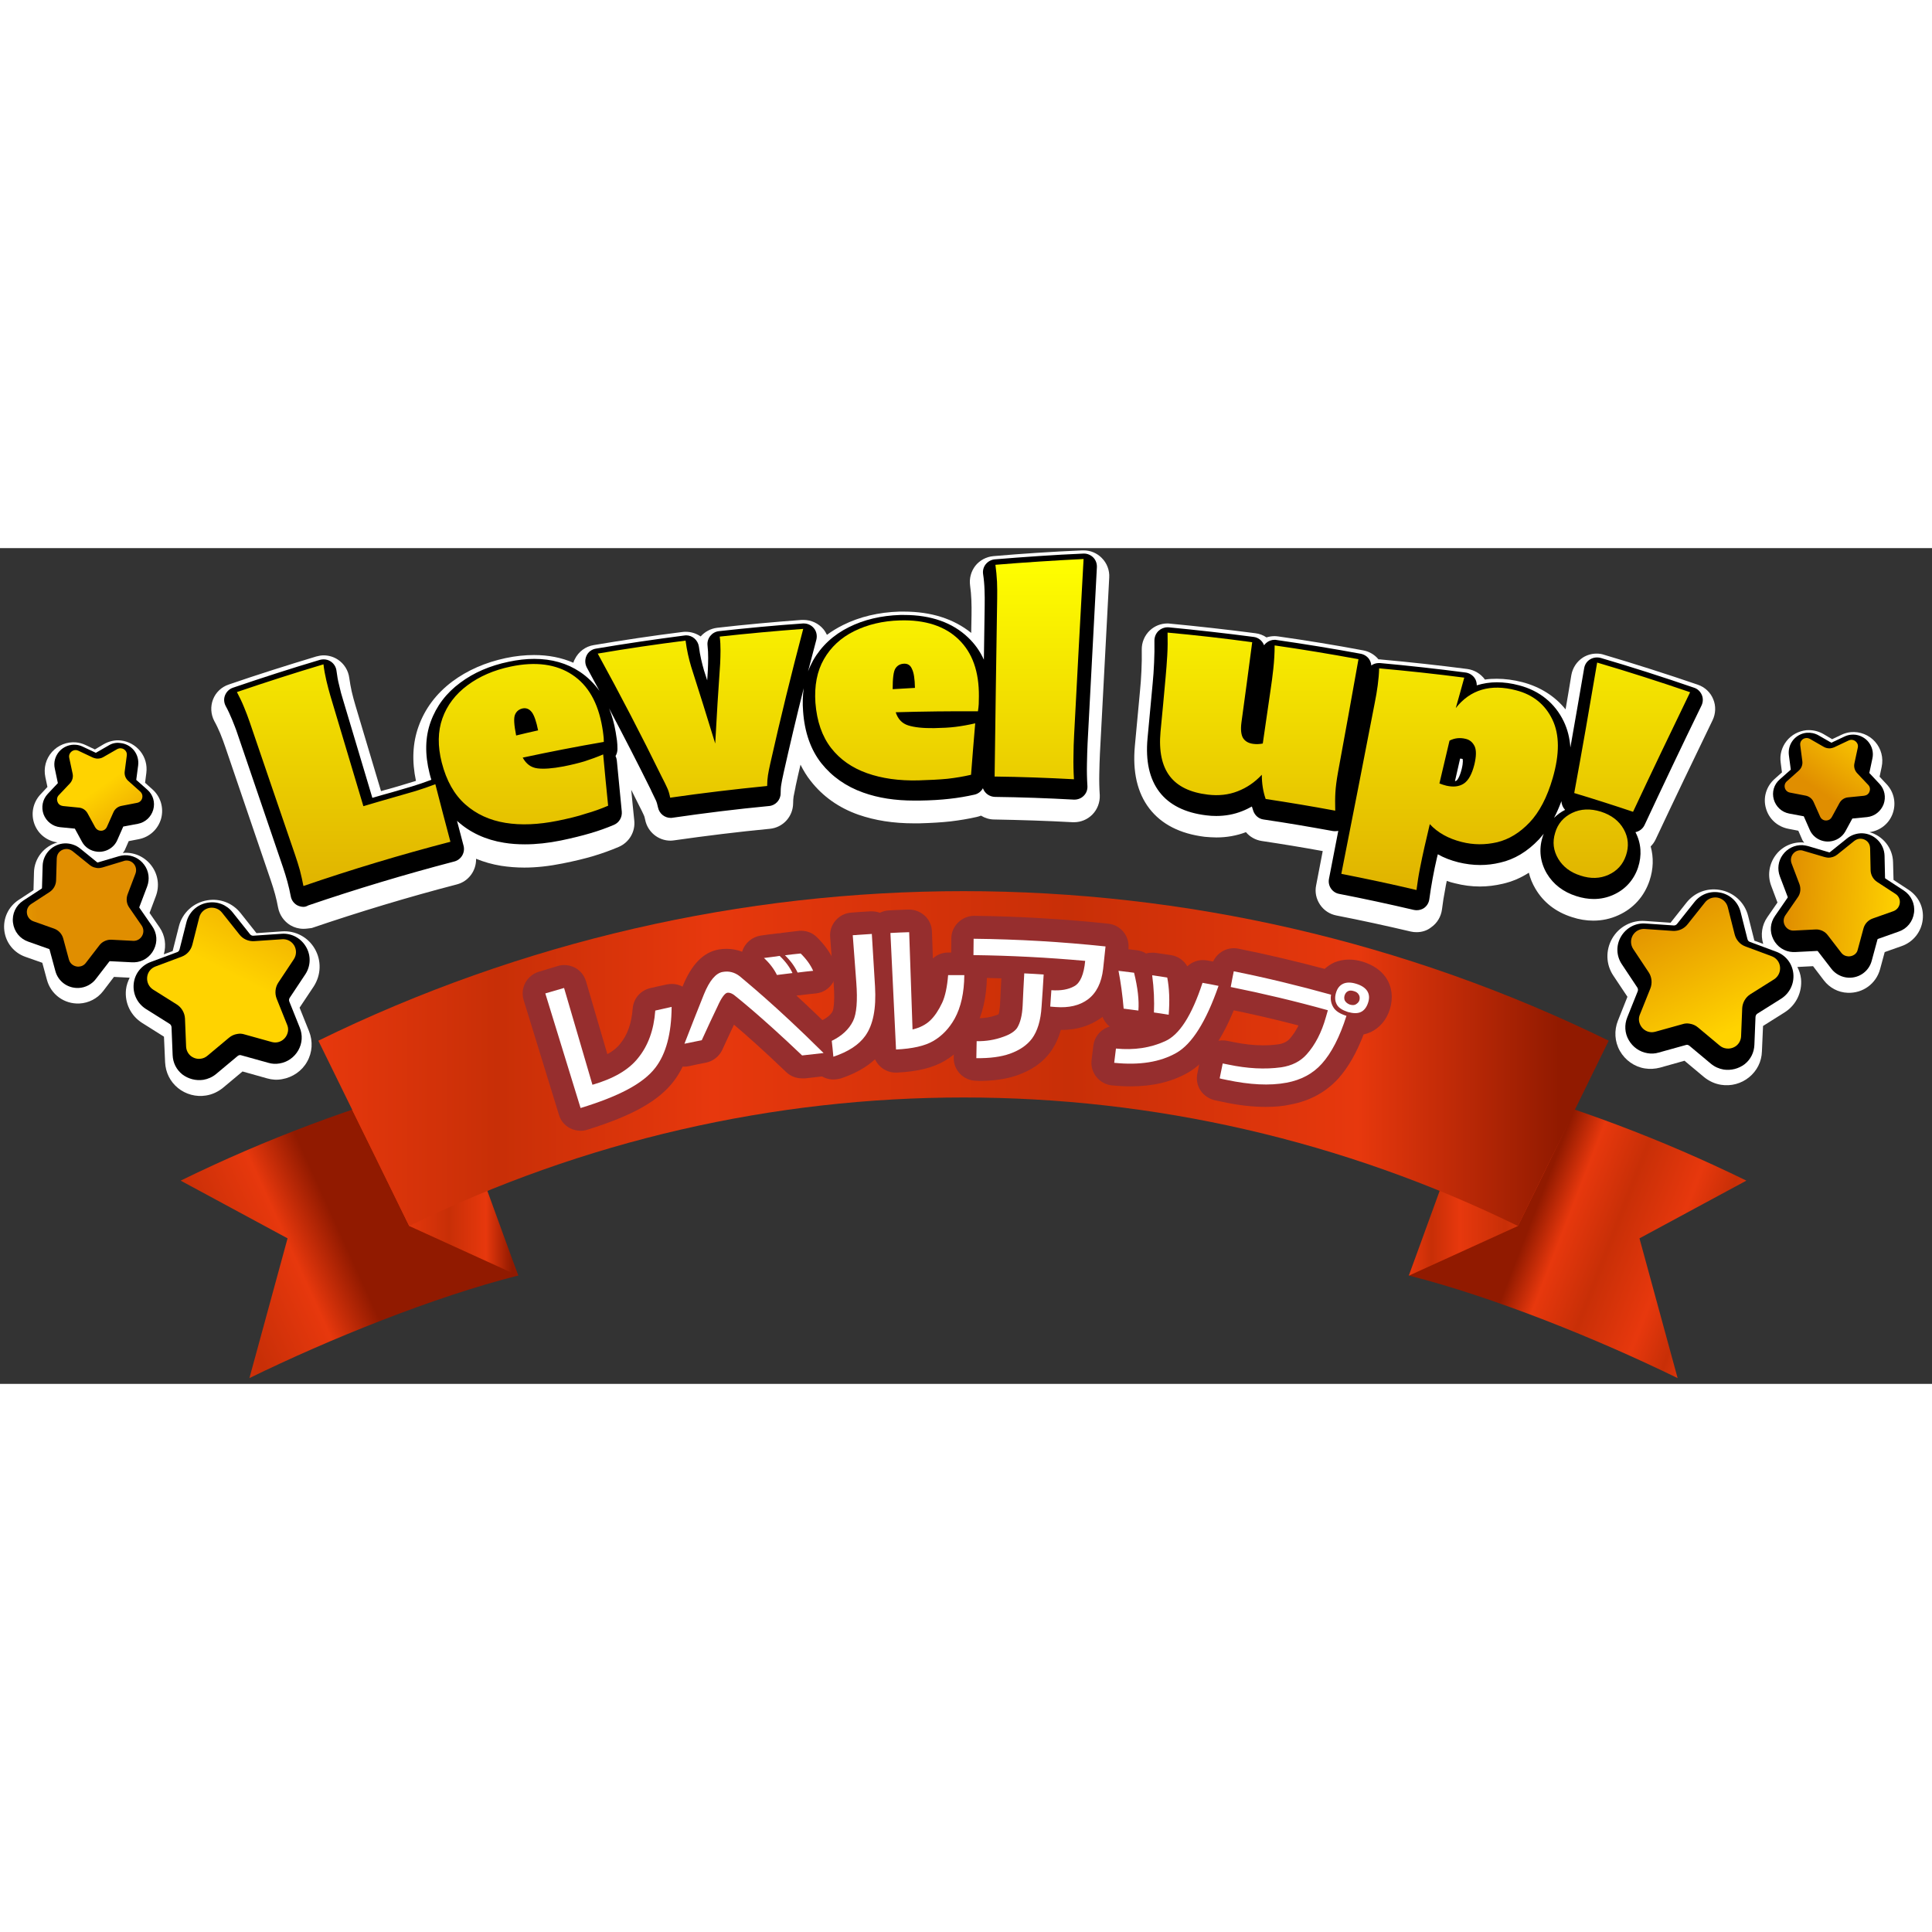 <?xml version="1.0" encoding="utf-8"?>
<!-- Generator: Adobe Illustrator 27.0.1, SVG Export Plug-In . SVG Version: 6.00 Build 0)  -->
<svg version="1.1" id="レイヤー_1" xmlns="http://www.w3.org/2000/svg" xmlns:xlink="http://www.w3.org/1999/xlink" x="0px"
	 y="0px" width="120" height="120" viewBox="0 0 120.53 52.14" style="enable-background:new 0 0 120.53 52.14;" xml:space="preserve">
<rect x="0" y="0" width="120.53" height="52.14" fill="#333333" stroke="none"/>
<style type="text/css">
	.st0{fill:#FFFFFF;}
	.st1{fill:url(#SVGID_1_);}
	.st2{fill:url(#SVGID_00000021111554796370347540000016136778240161257383_);}
	.st3{fill:url(#SVGID_00000076582032844432405850000011418123305279857547_);}
	.st4{fill:url(#SVGID_00000062167986892325333860000002338671458613094788_);}
	.st5{fill:url(#SVGID_00000124859836377796301400000007668495944838858930_);}
	.st6{fill:url(#SVGID_00000036210178213614309820000007591406362139223729_);}
	.st7{fill:url(#SVGID_00000079476529395175701020000003651194094621717684_);}
	.st8{fill:url(#SVGID_00000163034852982653216350000017835896036907494568_);}
	.st9{fill:url(#SVGID_00000065051499910742974720000006535028934753423248_);}
	.st10{fill:url(#SVGID_00000037686250649421499300000017950275458124121271_);}
	.st11{fill:url(#SVGID_00000031191838162755571490000006827534844393610628_);}
	.st12{fill:url(#SVGID_00000137848516495785026380000003147994970250489515_);}
	.st13{fill:#962E2E;}
</style>
<g>
	<path class="st0" d="M119.06,21.31l-0.93-0.61l-0.03-1.11c-0.02-0.89-0.64-1.64-1.47-1.87c0.66-0.09,1.21-0.52,1.44-1.14
		c0.24-0.64,0.1-1.36-0.38-1.86l-0.43-0.46l0.13-0.61c0.12-0.57-0.03-1.14-0.41-1.57c-0.38-0.43-0.95-0.65-1.51-0.6
		c-0.21,0.02-0.41,0.08-0.6,0.17l-0.57,0.27l-0.54-0.32c-0.33-0.19-0.7-0.27-1.07-0.24c-0.48,0.05-0.93,0.29-1.23,0.67
		c-0.3,0.38-0.44,0.86-0.37,1.34l0.08,0.62l-0.47,0.42c-0.51,0.46-0.72,1.16-0.53,1.82c0.18,0.66,0.72,1.15,1.4,1.28l0.62,0.12
		l0.25,0.57c0.03,0.07,0.08,0.12,0.12,0.18c-0.04,0-0.07-0.02-0.11-0.02c-0.67-0.03-1.31,0.28-1.7,0.83
		c-0.39,0.55-0.49,1.25-0.25,1.88l0.39,1.04l-0.63,0.91c-0.35,0.5-0.43,1.11-0.26,1.67l-0.55-0.2l-0.39-1.54
		c-0.21-0.85-0.91-1.49-1.78-1.63c-0.8-0.13-1.57,0.17-2.07,0.8l-0.99,1.25l-1.59-0.11c-0.84-0.06-1.63,0.36-2.05,1.09
		c-0.42,0.73-0.4,1.62,0.07,2.32l0.88,1.32l-0.59,1.48c-0.25,0.62-0.21,1.32,0.12,1.9c0.33,0.58,0.91,0.99,1.56,1.09
		c0.31,0.05,0.63,0.03,0.94-0.05l1.53-0.43l1.22,1.02c0.31,0.25,0.67,0.42,1.06,0.48c0.62,0.1,1.26-0.07,1.75-0.47
		c0.49-0.4,0.78-0.97,0.8-1.61l0.07-1.59l1.35-0.85c0.71-0.45,1.1-1.25,1.02-2.09c-0.03-0.27-0.11-0.51-0.23-0.74l0.98-0.05
		l0.67,0.88c0.36,0.47,0.9,0.76,1.49,0.78h0c0.94,0.04,1.77-0.56,2.02-1.47l0.29-1.07l1.05-0.37c0.72-0.25,1.23-0.88,1.32-1.64
		S119.7,21.73,119.06,21.31z"/>
</g>
<g>
	<path d="M107.53,32.53c-0.29-0.05-0.56-0.17-0.79-0.36l-1.34-1.12c-0.03-0.03-0.08-0.05-0.12-0.06c-0.04-0.01-0.07,0-0.11,0.01
		l-1.69,0.47c-0.23,0.07-0.47,0.08-0.7,0.04c-0.49-0.08-0.92-0.38-1.17-0.82c-0.25-0.43-0.28-0.95-0.09-1.42l0.65-1.62
		c0.03-0.08,0.02-0.16-0.02-0.23l-0.97-1.46c-0.35-0.52-0.37-1.19-0.05-1.73c0.32-0.54,0.9-0.86,1.53-0.81l1.75,0.12
		c0.08,0.01,0.16-0.03,0.21-0.09l1.09-1.37c0.37-0.47,0.95-0.7,1.55-0.6c0.65,0.1,1.17,0.58,1.33,1.22l0.43,1.7
		c0.02,0.08,0.08,0.15,0.16,0.17l1.64,0.61c0.59,0.22,1,0.74,1.06,1.37c0.06,0.63-0.23,1.22-0.76,1.56l-1.48,0.93
		c-0.07,0.04-0.11,0.12-0.12,0.2l-0.07,1.75c-0.02,0.48-0.23,0.9-0.6,1.2C108.47,32.48,107.99,32.6,107.53,32.53z"/>
</g>
<g>
	
		<linearGradient id="SVGID_1_" gradientUnits="userSpaceOnUse" x1="4096.126" y1="5059.738" x2="4105.332" y2="5059.738" gradientTransform="matrix(0.449 0.893 -0.893 0.449 2785.731 -5909.13)">
		<stop  offset="0" style="stop-color:#E08E00"/>
		<stop  offset="0.927" style="stop-color:#FDCE00"/>
		<stop  offset="1" style="stop-color:#FFD300"/>
	</linearGradient>
	<path class="st1" d="M107.67,31.21c-0.14-0.02-0.27-0.08-0.39-0.18l-1.34-1.12c-0.15-0.13-0.33-0.21-0.52-0.24
		c-0.16-0.03-0.31-0.02-0.46,0.03l-1.69,0.47c-0.12,0.03-0.23,0.04-0.35,0.02c-0.24-0.04-0.45-0.19-0.57-0.41
		c-0.12-0.22-0.14-0.46-0.04-0.69l0.65-1.62c0.13-0.33,0.09-0.71-0.1-1l-0.97-1.46c-0.17-0.26-0.18-0.58-0.03-0.85
		c0.16-0.27,0.44-0.42,0.75-0.4l1.75,0.12c0.36,0.02,0.7-0.13,0.92-0.41l1.09-1.37c0.18-0.23,0.47-0.34,0.76-0.3
		c0.32,0.05,0.58,0.28,0.66,0.6l0.43,1.7c0.09,0.35,0.34,0.63,0.67,0.75l1.64,0.61c0.29,0.11,0.49,0.36,0.52,0.67
		c0.03,0.31-0.11,0.6-0.37,0.77l-1.48,0.93c-0.3,0.19-0.49,0.52-0.51,0.87l-0.07,1.75c-0.01,0.23-0.11,0.44-0.29,0.59
		C108.14,31.19,107.9,31.25,107.67,31.21z"/>
</g>
<g>
	<path d="M115.32,26.8c-0.42-0.02-0.82-0.23-1.07-0.56l-0.84-1.09c-0.01-0.01-0.02-0.02-0.04-0.02l-1.38,0.07c-0.05,0-0.09,0-0.14,0
		c-0.52-0.02-0.99-0.33-1.22-0.8c-0.24-0.48-0.2-1.02,0.11-1.46l0.78-1.13c0.01-0.01,0.01-0.03,0.01-0.04l-0.49-1.29
		c-0.17-0.45-0.11-0.96,0.18-1.35c0.29-0.4,0.75-0.62,1.23-0.6c0.12,0.01,0.24,0.03,0.35,0.06l1.32,0.39c0,0,0.01,0,0.01,0
		c0.01,0,0.02,0,0.03-0.01l1.07-0.86c0.27-0.22,0.62-0.33,0.96-0.32c0.75,0.03,1.36,0.65,1.38,1.4l0.03,1.38
		c0,0.02,0.01,0.03,0.02,0.04l1.15,0.75c0.46,0.3,0.71,0.83,0.64,1.38s-0.43,1-0.95,1.18l-1.3,0.46c-0.02,0.01-0.03,0.02-0.03,0.03
		l-0.36,1.33C116.6,26.39,116,26.83,115.32,26.8C115.32,26.8,115.32,26.8,115.32,26.8z"/>
</g>
<g>
	
		<linearGradient id="SVGID_00000181774534425438196620000011452062129037481116_" gradientUnits="userSpaceOnUse" x1="131.789" y1="421.724" x2="138.967" y2="421.724" gradientTransform="matrix(0.998 0.071 -0.071 0.998 9.873 -408.522)">
		<stop  offset="0" style="stop-color:#E08E00"/>
		<stop  offset="0.927" style="stop-color:#FDCE00"/>
		<stop  offset="1" style="stop-color:#FFD300"/>
	</linearGradient>
	<path style="fill:url(#SVGID_00000181774534425438196620000011452062129037481116_);" d="M115.31,25.47
		c-0.18-0.01-0.34-0.09-0.45-0.24l-0.84-1.09c-0.16-0.21-0.4-0.33-0.66-0.35c-0.03,0-0.06,0-0.08,0l-1.37,0.07
		c-0.02,0-0.04,0-0.06,0c-0.22-0.01-0.41-0.14-0.51-0.34c-0.1-0.2-0.08-0.43,0.04-0.61l0.78-1.13c0.17-0.24,0.2-0.54,0.1-0.82
		l-0.49-1.29c-0.07-0.19-0.05-0.4,0.07-0.57c0.12-0.17,0.31-0.26,0.51-0.25c0.05,0,0.1,0.01,0.15,0.03l1.32,0.39
		c0.07,0.02,0.14,0.03,0.21,0.04c0.22,0.01,0.43-0.06,0.59-0.19l1.07-0.86c0.12-0.09,0.26-0.14,0.4-0.13
		c0.28,0.01,0.57,0.22,0.58,0.59l0.03,1.38c0.01,0.29,0.16,0.56,0.4,0.72l1.15,0.75c0.2,0.13,0.3,0.35,0.27,0.58
		c-0.03,0.23-0.18,0.42-0.4,0.5l-1.3,0.46c-0.27,0.1-0.48,0.32-0.56,0.6l-0.36,1.33C115.84,25.35,115.54,25.48,115.31,25.47z"/>
</g>
<g>
	<path d="M114.15,18.3c-0.53,0.05-1.04-0.24-1.25-0.73l-0.37-0.84l-0.91-0.17c-0.47-0.09-0.83-0.43-0.96-0.88
		c-0.13-0.46,0.01-0.94,0.37-1.25l0.69-0.61l-0.12-0.91c-0.04-0.34,0.05-0.66,0.26-0.93c0.21-0.26,0.52-0.43,0.85-0.46
		c0.26-0.02,0.51,0.03,0.74,0.16l0.8,0.46l0.83-0.39c0.13-0.06,0.27-0.1,0.41-0.11c0.39-0.04,0.78,0.12,1.04,0.41
		c0.26,0.3,0.37,0.69,0.28,1.08l-0.19,0.9l0.63,0.67c0.33,0.35,0.42,0.84,0.26,1.28c-0.17,0.44-0.56,0.75-1.03,0.8l-0.92,0.09
		l-0.44,0.81C114.92,18.03,114.56,18.26,114.15,18.3z"/>
</g>
<g>
	
		<linearGradient id="SVGID_00000119826078311674454220000006941139079489784734_" gradientUnits="userSpaceOnUse" x1="1955.11" y1="-5437.402" x2="1960.261" y2="-5437.402" gradientTransform="matrix(0.582 -0.813 0.813 0.582 3397.356 4769.984)">
		<stop  offset="0" style="stop-color:#E08E00"/>
		<stop  offset="0.927" style="stop-color:#FDCE00"/>
		<stop  offset="1" style="stop-color:#FFD300"/>
	</linearGradient>
	<path style="fill:url(#SVGID_00000119826078311674454220000006941139079489784734_);" d="M113.96,16.99
		c-0.18,0.02-0.34-0.08-0.41-0.24l-0.41-0.92c-0.09-0.2-0.28-0.35-0.5-0.39l-0.98-0.19c-0.15-0.03-0.27-0.14-0.31-0.29
		c-0.04-0.15,0-0.3,0.12-0.41l0.75-0.67c0.17-0.15,0.25-0.37,0.22-0.59l-0.13-0.99c-0.02-0.14,0.03-0.24,0.08-0.3
		c0.07-0.09,0.17-0.14,0.28-0.15c0.08-0.01,0.16,0.01,0.24,0.05l0.87,0.5c0.12,0.07,0.26,0.1,0.41,0.09
		c0.08-0.01,0.15-0.03,0.23-0.06l0.91-0.43c0.04-0.02,0.09-0.03,0.14-0.04c0.13-0.01,0.25,0.04,0.34,0.14
		c0.09,0.1,0.12,0.22,0.09,0.35l-0.21,0.98c-0.05,0.22,0.02,0.45,0.17,0.61l0.69,0.73c0.11,0.11,0.14,0.27,0.08,0.42
		c-0.05,0.15-0.18,0.24-0.34,0.26l-1,0.1c-0.22,0.02-0.42,0.15-0.53,0.35l-0.48,0.88C114.21,16.91,114.09,16.98,113.96,16.99z"/>
</g>
<g>
	<path class="st0" d="M19.64,25c-0.42-0.73-1.21-1.15-2.05-1.09l-1.59,0.11l-0.99-1.25c-0.5-0.63-1.28-0.93-2.07-0.8
		c-0.87,0.14-1.57,0.78-1.78,1.63l-0.39,1.54l-0.55,0.2c0.16-0.57,0.08-1.17-0.26-1.67l-0.63-0.91l0.39-1.04
		c0.24-0.63,0.15-1.33-0.25-1.88c-0.4-0.55-1.03-0.86-1.7-0.83c-0.04,0-0.07,0.01-0.11,0.02c0.04-0.06,0.09-0.12,0.12-0.18
		l0.25-0.57l0.62-0.12c0.68-0.13,1.21-0.62,1.4-1.28c0.18-0.66-0.02-1.36-0.53-1.82l-0.47-0.42l0.08-0.62
		c0.06-0.49-0.07-0.96-0.37-1.34C8.46,12.3,8.01,12.05,7.53,12c-0.37-0.04-0.74,0.05-1.07,0.24l-0.54,0.32l-0.57-0.27
		c-0.19-0.09-0.39-0.15-0.6-0.17c-0.57-0.05-1.13,0.17-1.51,0.6c-0.38,0.43-0.53,1-0.41,1.57l0.13,0.61l-0.43,0.46
		c-0.47,0.5-0.62,1.21-0.38,1.86c0.23,0.62,0.78,1.05,1.44,1.14c-0.83,0.23-1.45,0.98-1.47,1.87l-0.03,1.11l-0.93,0.61
		c-0.64,0.42-0.98,1.15-0.89,1.91c0.09,0.76,0.6,1.39,1.32,1.64l1.05,0.37l0.29,1.07c0.25,0.91,1.08,1.51,2.02,1.47h0
		c0.59-0.03,1.13-0.31,1.49-0.78l0.67-0.88l0.98,0.05c-0.11,0.23-0.2,0.47-0.23,0.74c-0.09,0.84,0.3,1.64,1.02,2.09l1.35,0.85
		l0.07,1.59c0.03,0.64,0.31,1.21,0.8,1.61c0.49,0.4,1.13,0.57,1.75,0.47c0.39-0.06,0.75-0.23,1.06-0.48l1.22-1.02l1.53,0.43
		c0.31,0.09,0.63,0.11,0.94,0.05c0.65-0.11,1.24-0.51,1.56-1.09c0.33-0.58,0.37-1.27,0.12-1.9l-0.59-1.47l0.88-1.32
		C20.04,26.62,20.06,25.73,19.64,25z"/>
</g>
<g>
	<path d="M12.69,33.17c0.29-0.05,0.56-0.17,0.79-0.36l1.34-1.12c0.03-0.03,0.08-0.05,0.12-0.06c0.04-0.01,0.07,0,0.11,0.01
		l1.69,0.47c0.23,0.07,0.47,0.08,0.7,0.04c0.49-0.08,0.92-0.38,1.17-0.82s0.28-0.95,0.09-1.42l-0.65-1.62
		c-0.03-0.08-0.02-0.16,0.02-0.23l0.97-1.46c0.35-0.52,0.37-1.19,0.05-1.73c-0.32-0.54-0.9-0.86-1.53-0.81l-1.75,0.12
		c-0.08,0.01-0.16-0.03-0.21-0.09l-1.09-1.37c-0.37-0.47-0.95-0.7-1.55-0.6c-0.65,0.1-1.17,0.58-1.33,1.22l-0.43,1.7
		c-0.02,0.08-0.08,0.15-0.16,0.17l-1.64,0.61c-0.59,0.22-1,0.74-1.06,1.37c-0.06,0.63,0.23,1.22,0.76,1.56l1.48,0.93
		c0.07,0.04,0.11,0.12,0.12,0.2l0.07,1.75c0.02,0.48,0.23,0.9,0.6,1.2C11.75,33.12,12.23,33.24,12.69,33.17z"/>
</g>
<g>
	
		<linearGradient id="SVGID_00000001661778452951596020000001942973325460328322_" gradientUnits="userSpaceOnUse" x1="9664.774" y1="-6019.302" x2="9673.98" y2="-6019.302" gradientTransform="matrix(-0.449 0.893 0.893 0.449 9734.289 -5909.13)">
		<stop  offset="0" style="stop-color:#E08E00"/>
		<stop  offset="0.927" style="stop-color:#FDCE00"/>
		<stop  offset="1" style="stop-color:#FFD300"/>
	</linearGradient>
	<path style="fill:url(#SVGID_00000001661778452951596020000001942973325460328322_);" d="M12.55,31.85
		c0.14-0.02,0.27-0.08,0.39-0.18l1.34-1.12c0.15-0.13,0.33-0.21,0.52-0.24c0.16-0.03,0.31-0.02,0.46,0.03l1.69,0.47
		c0.12,0.03,0.23,0.04,0.35,0.02c0.24-0.04,0.45-0.19,0.57-0.41c0.12-0.22,0.14-0.46,0.04-0.69l-0.65-1.62
		c-0.13-0.33-0.09-0.71,0.1-1l0.97-1.46c0.17-0.26,0.18-0.58,0.03-0.85c-0.16-0.27-0.44-0.42-0.75-0.4l-1.75,0.12
		c-0.36,0.02-0.7-0.13-0.92-0.41l-1.09-1.37c-0.18-0.23-0.47-0.34-0.76-0.3c-0.32,0.05-0.58,0.28-0.66,0.6l-0.43,1.7
		c-0.09,0.35-0.34,0.63-0.67,0.75L9.7,26.1c-0.29,0.11-0.49,0.36-0.52,0.67c-0.03,0.31,0.11,0.6,0.37,0.77l1.48,0.93
		c0.3,0.19,0.49,0.52,0.51,0.87l0.07,1.75c0.01,0.23,0.11,0.44,0.29,0.59C12.09,31.83,12.32,31.89,12.55,31.85z"/>
</g>
<g>
	<path d="M4.91,27.44c0.42-0.02,0.82-0.23,1.07-0.56l0.84-1.09c0.01-0.01,0.02-0.02,0.04-0.02l1.38,0.07c0.05,0,0.09,0,0.14,0
		c0.52-0.02,0.99-0.33,1.22-0.8c0.24-0.48,0.2-1.02-0.11-1.46L8.7,22.44c-0.01-0.01-0.01-0.03-0.01-0.04l0.49-1.29
		c0.17-0.45,0.11-0.96-0.18-1.35c-0.29-0.4-0.75-0.62-1.23-0.6c-0.12,0.01-0.24,0.03-0.35,0.06l-1.32,0.39c0,0-0.01,0-0.01,0
		c-0.01,0-0.02,0-0.03-0.01L5,18.74c-0.27-0.22-0.62-0.33-0.96-0.32c-0.75,0.03-1.36,0.65-1.38,1.4L2.62,21.2
		c0,0.02-0.01,0.03-0.02,0.04l-1.15,0.75c-0.46,0.3-0.71,0.83-0.64,1.38s0.43,1,0.95,1.18l1.3,0.46c0.02,0.01,0.03,0.02,0.03,0.03
		l0.36,1.33C3.62,27.03,4.22,27.47,4.91,27.44C4.91,27.44,4.91,27.44,4.91,27.44z"/>
</g>
<g>
	
		<linearGradient id="SVGID_00000009575618494299014360000000011004777481716663_" gradientUnits="userSpaceOnUse" x1="12500.348" y1="-457.897" x2="12507.526" y2="-457.897" gradientTransform="matrix(-0.998 0.071 0.071 0.998 12510.147 -408.522)">
		<stop  offset="0" style="stop-color:#E08E00"/>
		<stop  offset="0.927" style="stop-color:#FDCE00"/>
		<stop  offset="1" style="stop-color:#FFD300"/>
	</linearGradient>
	<path style="fill:url(#SVGID_00000009575618494299014360000000011004777481716663_);" d="M4.91,26.11
		c0.18-0.01,0.34-0.09,0.45-0.24l0.84-1.09c0.16-0.21,0.4-0.33,0.66-0.35c0.03,0,0.06,0,0.08,0l1.37,0.07c0.02,0,0.04,0,0.06,0
		c0.22-0.01,0.41-0.14,0.51-0.34c0.1-0.2,0.08-0.43-0.04-0.61l-0.78-1.13c-0.17-0.24-0.2-0.54-0.1-0.82l0.49-1.29
		c0.07-0.19,0.05-0.4-0.07-0.57c-0.12-0.17-0.31-0.26-0.51-0.25c-0.05,0-0.1,0.01-0.15,0.03L6.4,19.92
		c-0.07,0.02-0.14,0.03-0.21,0.04c-0.22,0.01-0.43-0.06-0.59-0.19L4.52,18.9c-0.12-0.09-0.26-0.14-0.4-0.13
		c-0.28,0.01-0.57,0.22-0.58,0.59L3.5,20.73c-0.01,0.29-0.16,0.56-0.4,0.72L1.95,22.2c-0.2,0.13-0.3,0.35-0.27,0.58
		c0.03,0.23,0.18,0.42,0.4,0.5l1.3,0.46c0.27,0.1,0.48,0.32,0.56,0.6l0.36,1.33C4.39,25.99,4.68,26.12,4.91,26.11z"/>
</g>
<g>
	<path d="M6.07,18.94c0.53,0.05,1.04-0.24,1.25-0.73l0.37-0.84L8.6,17.2c0.47-0.09,0.83-0.43,0.96-0.88
		c0.13-0.46-0.01-0.94-0.37-1.25l-0.69-0.61l0.12-0.91c0.04-0.34-0.05-0.66-0.26-0.93c-0.21-0.26-0.52-0.43-0.85-0.46
		C7.26,12.12,7,12.17,6.78,12.31l-0.8,0.46l-0.83-0.39c-0.13-0.06-0.27-0.1-0.41-0.11c-0.39-0.04-0.78,0.12-1.04,0.41
		c-0.26,0.3-0.37,0.69-0.28,1.08l0.19,0.9l-0.63,0.67c-0.33,0.35-0.42,0.84-0.26,1.28c0.17,0.44,0.56,0.75,1.03,0.8l0.92,0.09
		l0.44,0.81C5.3,18.67,5.66,18.9,6.07,18.94z"/>
</g>
<g>
	
		<linearGradient id="SVGID_00000071538428351975168680000017548982357936007557_" gradientUnits="userSpaceOnUse" x1="9169.284" y1="4647.77" x2="9174.435" y2="4647.77" gradientTransform="matrix(-0.582 -0.813 -0.813 0.582 9122.664 4769.984)">
		<stop  offset="0" style="stop-color:#E08E00"/>
		<stop  offset="0.927" style="stop-color:#FDCE00"/>
		<stop  offset="1" style="stop-color:#FFD300"/>
	</linearGradient>
	<path style="fill:url(#SVGID_00000071538428351975168680000017548982357936007557_);" d="M6.26,17.63
		c0.18,0.02,0.34-0.08,0.41-0.24l0.41-0.92c0.09-0.2,0.28-0.35,0.5-0.39l0.98-0.19c0.15-0.03,0.27-0.14,0.31-0.29
		c0.04-0.15,0-0.3-0.12-0.41l-0.75-0.67c-0.17-0.15-0.25-0.37-0.22-0.59l0.13-0.99c0.02-0.14-0.03-0.24-0.08-0.3
		c-0.07-0.09-0.17-0.14-0.28-0.15c-0.08-0.01-0.16,0.01-0.24,0.05l-0.87,0.5c-0.12,0.07-0.26,0.1-0.41,0.09
		c-0.08-0.01-0.15-0.03-0.23-0.06l-0.91-0.43c-0.04-0.02-0.09-0.03-0.14-0.04c-0.13-0.01-0.25,0.04-0.34,0.14
		c-0.09,0.1-0.12,0.22-0.09,0.35l0.21,0.98c0.05,0.22-0.02,0.45-0.17,0.61l-0.69,0.73c-0.11,0.11-0.14,0.27-0.08,0.42
		c0.05,0.15,0.18,0.24,0.34,0.26l1,0.1c0.22,0.02,0.42,0.15,0.53,0.35l0.48,0.88C6.02,17.55,6.13,17.62,6.26,17.63z"/>
</g>
<linearGradient id="SVGID_00000181772192794321211260000015038694999254211749_" gradientUnits="userSpaceOnUse" x1="3.119" y1="50.898" x2="21.91" y2="42.356">
	<stop  offset="0" style="stop-color:#E7380D"/>
	<stop  offset="0.138" style="stop-color:#C82F07"/>
	<stop  offset="0.306" style="stop-color:#E7380D"/>
	<stop  offset="0.582" style="stop-color:#C82F07"/>
	<stop  offset="0.806" style="stop-color:#E7380D"/>
	<stop  offset="0.963" style="stop-color:#911A00"/>
</linearGradient>
<path style="fill:url(#SVGID_00000181772192794321211260000015038694999254211749_);" d="M11.27,39.46l6.67,3.6l-2.38,8.72
	c4.97-2.43,11.5-5.07,16.77-6.4c-1.54-4.03-3.09-8.07-4.63-12.1C22.09,34.8,16.58,36.86,11.27,39.46z"/>
<linearGradient id="SVGID_00000063600658858046975470000015872865172820711082_" gradientUnits="userSpaceOnUse" x1="21.972" y1="39.341" x2="32.331" y2="39.341">
	<stop  offset="0" style="stop-color:#E7380D"/>
	<stop  offset="0.138" style="stop-color:#C82F07"/>
	<stop  offset="0.306" style="stop-color:#E7380D"/>
	<stop  offset="0.582" style="stop-color:#C82F07"/>
	<stop  offset="0.806" style="stop-color:#E7380D"/>
	<stop  offset="0.963" style="stop-color:#911A00"/>
</linearGradient>
<polygon style="fill:url(#SVGID_00000063600658858046975470000015872865172820711082_);" points="25.53,42.29 32.33,45.39 
	27.93,33.29 21.97,35.04 "/>
<linearGradient id="SVGID_00000069369543104642355890000012630382349241161095_" gradientUnits="userSpaceOnUse" x1="107.773" y1="45.87" x2="95.349" y2="41.056">
	<stop  offset="0" style="stop-color:#E7380D"/>
	<stop  offset="0.138" style="stop-color:#C82F07"/>
	<stop  offset="0.306" style="stop-color:#E7380D"/>
	<stop  offset="0.582" style="stop-color:#C82F07"/>
	<stop  offset="0.806" style="stop-color:#E7380D"/>
	<stop  offset="0.963" style="stop-color:#911A00"/>
</linearGradient>
<path style="fill:url(#SVGID_00000069369543104642355890000012630382349241161095_);" d="M108.95,39.46l-6.67,3.6l2.38,8.72
	c-4.97-2.43-11.5-5.07-16.77-6.4c1.54-4.03,3.09-8.07,4.63-12.1C98.14,34.8,103.64,36.86,108.95,39.46z"/>
<linearGradient id="SVGID_00000065778350317983852910000016324744171939941541_" gradientUnits="userSpaceOnUse" x1="87.891" y1="39.341" x2="98.251" y2="39.341">
	<stop  offset="0" style="stop-color:#E7380D"/>
	<stop  offset="0.138" style="stop-color:#C82F07"/>
	<stop  offset="0.306" style="stop-color:#E7380D"/>
	<stop  offset="0.582" style="stop-color:#C82F07"/>
	<stop  offset="0.806" style="stop-color:#E7380D"/>
	<stop  offset="0.963" style="stop-color:#911A00"/>
</linearGradient>
<polygon style="fill:url(#SVGID_00000065778350317983852910000016324744171939941541_);" points="94.7,42.29 87.89,45.39 
	92.29,33.29 98.25,35.04 "/>
<linearGradient id="SVGID_00000008136636899539874230000002717518774393560245_" gradientUnits="userSpaceOnUse" x1="19.861" y1="31.848" x2="100.361" y2="31.848">
	<stop  offset="0" style="stop-color:#E7380D"/>
	<stop  offset="0.138" style="stop-color:#C82F07"/>
	<stop  offset="0.306" style="stop-color:#E7380D"/>
	<stop  offset="0.582" style="stop-color:#C82F07"/>
	<stop  offset="0.806" style="stop-color:#E7380D"/>
	<stop  offset="0.963" style="stop-color:#911A00"/>
</linearGradient>
<path style="fill:url(#SVGID_00000008136636899539874230000002717518774393560245_);" d="M94.7,42.29
	c-21.82-10.69-47.35-10.69-69.17,0c-1.89-3.85-3.78-7.71-5.67-11.56c25.39-12.44,55.11-12.44,80.5,0
	C98.47,34.58,96.58,38.44,94.7,42.29z"/>
<path class="st0" d="M88.38,23.96c-0.12,0-0.25-0.01-0.37-0.04c-1.53-0.36-3.09-0.7-4.63-1c-0.42-0.08-0.79-0.32-1.03-0.68
	c-0.24-0.36-0.33-0.78-0.24-1.21l0.41-2.13c-1.26-0.23-2.54-0.44-3.81-0.63c-0.39-0.06-0.74-0.26-0.98-0.55
	c-0.58,0.22-1.2,0.33-1.84,0.33c-0.24,0-0.48-0.02-0.73-0.04c-1.54-0.19-2.7-0.78-3.46-1.77c-0.75-0.98-1.05-2.29-0.9-3.9l0.32-3.43
	c0.04-0.39,0.07-0.82,0.09-1.26c0.02-0.44,0.03-0.88,0.02-1.31c-0.01-0.46,0.18-0.9,0.51-1.21c0.3-0.28,0.69-0.43,1.09-0.43
	c0.05,0,0.1,0,0.15,0.01c1.78,0.17,3.57,0.37,5.34,0.6c0.25,0.03,0.49,0.12,0.69,0.26c0.16-0.05,0.33-0.08,0.51-0.08
	c0.08,0,0.15,0.01,0.23,0.02c1.76,0.25,3.55,0.54,5.3,0.87c0.38,0.07,0.71,0.27,0.95,0.56c0.01,0,0.02,0,0.03,0
	c0.05,0,0.1,0,0.14,0.01c1.78,0.16,3.59,0.36,5.37,0.59c0.44,0.06,0.84,0.3,1.1,0.66c0.24-0.04,0.49-0.05,0.74-0.05
	c0.51,0,1.04,0.07,1.59,0.21c1.11,0.29,2.03,0.87,2.7,1.7c0.12-0.72,0.25-1.43,0.36-2.14c0.08-0.45,0.34-0.85,0.73-1.1
	c0.26-0.16,0.55-0.24,0.85-0.24c0.15,0,0.31,0.02,0.45,0.07c1.96,0.58,3.93,1.21,5.86,1.87c0.44,0.15,0.79,0.48,0.96,0.9
	c0.18,0.42,0.16,0.91-0.04,1.32c-1.19,2.46-2.39,4.96-3.55,7.43c-0.08,0.17-0.18,0.31-0.31,0.44c0.19,0.69,0.17,1.41-0.07,2.13
	c-0.33,0.99-1.01,1.74-1.94,2.16c-0.5,0.23-1.03,0.34-1.57,0.34c-0.43,0-0.88-0.07-1.33-0.22c-1.01-0.32-1.78-0.92-2.28-1.77
	c-0.19-0.32-0.33-0.66-0.41-1c-0.51,0.33-1.06,0.56-1.63,0.69c-0.47,0.11-0.95,0.17-1.43,0.17c-0.52,0-1.04-0.07-1.55-0.2
	c-0.18-0.04-0.35-0.09-0.51-0.15c-0.04,0.17-0.07,0.34-0.1,0.52c-0.08,0.41-0.15,0.84-0.2,1.26c-0.06,0.45-0.3,0.86-0.68,1.12
	C89.03,23.86,88.71,23.96,88.38,23.96z M18.93,23.75c-0.29,0-0.57-0.08-0.81-0.22c-0.4-0.24-0.68-0.64-0.77-1.1
	c-0.05-0.29-0.12-0.57-0.19-0.84c-0.08-0.29-0.17-0.58-0.27-0.87l-2.84-8.33c-0.09-0.26-0.19-0.54-0.31-0.83
	c-0.11-0.26-0.23-0.52-0.37-0.77c-0.22-0.42-0.25-0.91-0.08-1.35c0.17-0.44,0.53-0.78,0.98-0.93c1.8-0.62,3.64-1.2,5.46-1.75
	c0.15-0.04,0.3-0.07,0.46-0.07c0.31,0,0.62,0.09,0.88,0.26c0.4,0.26,0.66,0.68,0.72,1.15c0.04,0.28,0.09,0.57,0.15,0.84
	c0.07,0.3,0.15,0.59,0.23,0.86l1.6,5.36c0.16-0.05,0.32-0.09,0.47-0.13c0.41-0.12,0.82-0.23,1.22-0.36c0.16-0.05,0.32-0.1,0.49-0.15
	c-0.26-1.23-0.21-2.36,0.16-3.39c0.4-1.12,1.11-2.06,2.11-2.81c0.94-0.7,2.06-1.19,3.33-1.46c0.61-0.13,1.21-0.19,1.77-0.19
	c0.89,0,1.71,0.16,2.45,0.48c0.02-0.08,0.05-0.15,0.09-0.22c0.23-0.47,0.67-0.8,1.18-0.88c1.84-0.31,3.7-0.59,5.55-0.82
	c0.07-0.01,0.14-0.01,0.2-0.01c0.34,0,0.66,0.11,0.92,0.29c0.26-0.29,0.62-0.49,1.03-0.54c1.74-0.2,3.52-0.36,5.27-0.49
	c0.04,0,0.08,0,0.12,0c0.48,0,0.93,0.21,1.24,0.58c0.09,0.11,0.16,0.23,0.22,0.35c0.31-0.23,0.64-0.43,1-0.61
	c1.04-0.52,2.23-0.8,3.52-0.84c0.1,0,0.19,0,0.28,0c1.7,0,3.11,0.45,4.2,1.33l0.02-1.1c0.01-0.32,0-0.64-0.01-0.96
	c-0.01-0.3-0.04-0.6-0.08-0.9c-0.06-0.44,0.06-0.88,0.33-1.23c0.27-0.34,0.68-0.56,1.12-0.6c1.84-0.16,3.71-0.28,5.56-0.36
	c0.02,0,0.05,0,0.07,0c0.43,0,0.84,0.17,1.14,0.48c0.32,0.32,0.49,0.77,0.46,1.22l-0.58,10.98c-0.02,0.39-0.03,0.81-0.04,1.26
	c-0.01,0.44,0,0.89,0.03,1.33c0.02,0.45-0.15,0.9-0.47,1.22c-0.3,0.3-0.71,0.47-1.13,0.47c-0.03,0-0.06,0-0.09,0
	c-1.62-0.09-3.27-0.14-4.89-0.17c-0.3,0-0.58-0.09-0.83-0.24c-0.08,0.03-0.17,0.06-0.26,0.08c-0.52,0.12-1.07,0.21-1.65,0.28
	c-0.55,0.06-1.19,0.1-1.95,0.12c-0.11,0-0.21,0-0.32,0c-1.3,0-2.43-0.18-3.47-0.54c-1.22-0.43-2.22-1.14-2.97-2.1
	c-0.25-0.31-0.46-0.66-0.64-1.02c-0.11,0.46-0.21,0.91-0.31,1.37c0,0.01,0,0.01,0,0.02c-0.05,0.23-0.09,0.43-0.12,0.59
	c-0.02,0.13-0.03,0.27-0.03,0.43c-0.01,0.83-0.63,1.51-1.45,1.59c-1.99,0.19-4,0.44-5.97,0.72c-0.08,0.01-0.15,0.02-0.23,0.02
	c-0.77,0-1.43-0.55-1.58-1.3c-0.03-0.16-0.06-0.24-0.08-0.28c-0.07-0.16-0.17-0.36-0.29-0.59l-0.01-0.02
	c-0.16-0.33-0.33-0.66-0.49-0.98c0.06,0.63,0.12,1.27,0.19,1.92c0.07,0.7-0.32,1.36-0.97,1.64c-0.49,0.21-1.02,0.4-1.58,0.57
	c-0.54,0.16-1.16,0.31-1.91,0.46c-0.84,0.17-1.65,0.26-2.4,0.26c-0.49,0-0.98-0.04-1.44-0.11c-0.56-0.09-1.08-0.24-1.57-0.44
	c0.02,0.73-0.46,1.41-1.2,1.6c-3.04,0.79-6.08,1.71-9.05,2.72C19.28,23.72,19.11,23.75,18.93,23.75z"/>
<path d="M88.38,22.59c-0.06,0-0.12-0.01-0.18-0.02c-1.54-0.36-3.11-0.7-4.66-1c-0.21-0.04-0.39-0.16-0.51-0.34
	c-0.12-0.18-0.16-0.39-0.12-0.6l0.58-2.99c-0.06,0.01-0.12,0.02-0.19,0.02c-0.05,0-0.1,0-0.15-0.01c-1.43-0.26-2.88-0.51-4.32-0.72
	c-0.3-0.04-0.54-0.25-0.64-0.53c-0.03-0.09-0.06-0.19-0.09-0.28c-0.2,0.11-0.4,0.21-0.61,0.29c-0.5,0.2-1.04,0.3-1.61,0.3
	c-0.21,0-0.42-0.01-0.63-0.04c-1.32-0.16-2.3-0.65-2.92-1.46c-0.62-0.81-0.87-1.93-0.74-3.34l0.32-3.43c0.04-0.4,0.07-0.84,0.09-1.3
	c0.02-0.46,0.03-0.92,0.02-1.37c0-0.23,0.09-0.45,0.26-0.61c0.15-0.14,0.35-0.22,0.55-0.22c0.02,0,0.05,0,0.07,0
	c1.77,0.17,3.55,0.37,5.31,0.6c0.31,0.04,0.55,0.25,0.65,0.52c0.04-0.05,0.08-0.1,0.13-0.14c0.15-0.13,0.33-0.2,0.53-0.2
	c0.04,0,0.08,0,0.11,0.01c1.75,0.25,3.52,0.54,5.26,0.86c0.21,0.04,0.4,0.16,0.52,0.33c0.08,0.12,0.13,0.25,0.14,0.4
	c0.14-0.1,0.3-0.15,0.47-0.15c0.02,0,0.05,0,0.07,0c1.77,0.16,3.57,0.36,5.34,0.59c0.23,0.03,0.44,0.16,0.57,0.35
	c0.09,0.13,0.13,0.29,0.13,0.45c0.39-0.12,0.81-0.19,1.25-0.19c0.44,0,0.91,0.06,1.39,0.19c1.27,0.33,2.24,1.11,2.79,2.26
	c0.23,0.48,0.37,1.02,0.41,1.62c0.29-1.65,0.58-3.31,0.86-4.95c0.04-0.23,0.17-0.43,0.37-0.55c0.13-0.08,0.28-0.12,0.43-0.12
	c0.08,0,0.15,0.01,0.23,0.03c1.95,0.57,3.91,1.2,5.83,1.86c0.22,0.07,0.39,0.24,0.48,0.45s0.08,0.45-0.02,0.66
	c-1.2,2.46-2.39,4.97-3.55,7.45c-0.11,0.24-0.33,0.4-0.57,0.45c0.36,0.69,0.41,1.45,0.16,2.21c-0.26,0.77-0.79,1.36-1.52,1.69
	c-0.39,0.18-0.81,0.27-1.24,0.27c-0.35,0-0.72-0.06-1.09-0.18c-0.82-0.26-1.44-0.74-1.84-1.41c-0.41-0.7-0.51-1.48-0.27-2.26
	c0.02-0.08,0.05-0.15,0.08-0.22c-0.1,0.12-0.2,0.24-0.3,0.35c-0.72,0.76-1.53,1.25-2.42,1.45c-0.41,0.1-0.83,0.15-1.25,0.15
	c-0.45,0-0.91-0.06-1.36-0.17c-0.47-0.12-0.9-0.28-1.28-0.5l-0.06,0.24c-0.09,0.39-0.18,0.81-0.26,1.25
	c-0.08,0.43-0.15,0.87-0.21,1.31c-0.03,0.23-0.15,0.43-0.34,0.56C88.71,22.54,88.55,22.59,88.38,22.59z M97.41,15.79
	c-0.14,0.37-0.29,0.72-0.46,1.04c0.2-0.2,0.43-0.37,0.69-0.5C97.5,16.18,97.42,15.99,97.41,15.79z M90.77,14.54
	c0.05-0.01,0.08-0.03,0.1-0.04c0,0,0.17-0.12,0.32-0.72c0.11-0.45,0.06-0.6,0.06-0.61c0-0.01-0.01-0.01-0.01-0.02c0,0,0,0-0.01,0
	c-0.05-0.01-0.1-0.02-0.14-0.02L90.77,14.54z M18.93,22.38c-0.14,0-0.28-0.04-0.41-0.11c-0.2-0.12-0.34-0.32-0.38-0.55
	c-0.06-0.31-0.13-0.62-0.21-0.91c-0.08-0.3-0.18-0.61-0.28-0.91l-2.84-8.33c-0.09-0.28-0.21-0.57-0.33-0.87
	c-0.12-0.29-0.25-0.58-0.4-0.85c-0.11-0.21-0.13-0.45-0.04-0.67c0.09-0.22,0.26-0.39,0.49-0.47c1.79-0.61,3.61-1.2,5.43-1.74
	c0.08-0.02,0.15-0.03,0.23-0.03c0.15,0,0.31,0.04,0.44,0.13c0.2,0.13,0.33,0.34,0.36,0.57c0.04,0.31,0.09,0.62,0.17,0.92
	c0.07,0.32,0.15,0.62,0.24,0.9l1.83,6.12c0.41-0.12,0.82-0.24,1.23-0.35c0.41-0.12,0.83-0.24,1.23-0.36c0.4-0.12,0.8-0.26,1.2-0.41
	c0.01,0,0.01,0,0.02-0.01c-0.04-0.13-0.08-0.26-0.11-0.39c-0.3-1.19-0.28-2.27,0.07-3.23c0.35-0.97,0.97-1.79,1.84-2.43
	c0.84-0.63,1.86-1.07,3.02-1.31c0.56-0.12,1.1-0.18,1.6-0.18c1.09,0,2.04,0.27,2.85,0.81c0.48,0.32,0.88,0.72,1.22,1.19
	c-0.26-0.49-0.53-0.97-0.79-1.46c-0.12-0.23-0.13-0.5-0.02-0.74s0.33-0.4,0.59-0.44c1.82-0.31,3.68-0.58,5.52-0.82
	c0.03,0,0.07-0.01,0.1-0.01c0.4,0,0.74,0.3,0.8,0.7c0.04,0.28,0.08,0.54,0.14,0.79c0.05,0.24,0.12,0.48,0.18,0.7
	c0.07,0.21,0.13,0.41,0.2,0.62c0.01-0.22,0.03-0.43,0.04-0.65c0.01-0.23,0.02-0.49,0.02-0.75c0-0.25-0.01-0.52-0.04-0.78
	c-0.05-0.44,0.27-0.84,0.71-0.89c1.73-0.19,3.5-0.36,5.24-0.48c0.02,0,0.04,0,0.06,0c0.24,0,0.47,0.11,0.62,0.29
	c0.17,0.2,0.22,0.47,0.16,0.72c-0.17,0.66-0.35,1.32-0.52,1.98c0.09-0.24,0.2-0.47,0.32-0.69c0.51-0.89,1.26-1.59,2.23-2.07
	c0.94-0.47,2.01-0.72,3.19-0.76c0.09,0,0.18,0,0.26,0c1.68,0,3.02,0.48,3.99,1.41c0.41,0.39,0.74,0.85,0.98,1.38l0.05-3.36
	c0.01-0.33,0-0.67-0.01-1.01c-0.01-0.32-0.04-0.65-0.09-0.98c-0.03-0.22,0.03-0.44,0.17-0.61c0.14-0.17,0.34-0.28,0.56-0.3
	c1.83-0.15,3.69-0.28,5.53-0.36c0.01,0,0.02,0,0.04,0c0.21,0,0.42,0.09,0.57,0.24c0.16,0.16,0.24,0.38,0.23,0.61l-0.58,10.98
	c-0.02,0.4-0.03,0.83-0.04,1.29c-0.01,0.46,0,0.93,0.03,1.39c0.01,0.23-0.07,0.45-0.24,0.61c-0.15,0.15-0.36,0.23-0.57,0.23
	c-0.01,0-0.03,0-0.04,0c-1.63-0.09-3.29-0.15-4.92-0.17c-0.35-0.01-0.64-0.23-0.75-0.54c-0.11,0.2-0.3,0.35-0.53,0.4
	c-0.49,0.11-1.01,0.2-1.56,0.26c-0.53,0.06-1.14,0.1-1.88,0.11c-0.1,0-0.2,0-0.3,0c-1.21,0-2.25-0.16-3.2-0.5
	c-1.07-0.38-1.95-1-2.61-1.83c-0.67-0.85-1.05-1.95-1.14-3.26c-0.04-0.5-0.02-0.97,0.04-1.42c-0.45,1.78-0.87,3.57-1.27,5.35
	c0,0,0,0.01,0,0.01c-0.06,0.25-0.1,0.47-0.13,0.65c-0.03,0.17-0.04,0.35-0.04,0.55c0,0.41-0.32,0.76-0.73,0.79
	c-2,0.19-4.02,0.44-6.01,0.73c-0.04,0.01-0.08,0.01-0.12,0.01c-0.38,0-0.71-0.27-0.79-0.65c-0.04-0.18-0.08-0.34-0.14-0.46
	c-0.08-0.17-0.18-0.38-0.3-0.62c0,0,0,0,0-0.01c-0.84-1.7-1.72-3.4-2.61-5.09c0.18,0.45,0.32,0.94,0.41,1.48
	c0.03,0.19,0.06,0.37,0.08,0.52c0.02,0.16,0.03,0.33,0.03,0.53c0,0.16-0.04,0.31-0.12,0.44c0.04,0.08,0.07,0.18,0.08,0.27
	c0.1,1.04,0.2,2.11,0.31,3.2c0.03,0.35-0.16,0.68-0.48,0.82c-0.47,0.2-0.97,0.38-1.49,0.53c-0.51,0.15-1.11,0.3-1.83,0.45
	c-0.79,0.16-1.54,0.24-2.24,0.24c-0.45,0-0.89-0.03-1.31-0.1c-1.13-0.18-2.11-0.63-2.9-1.34c-0.01-0.01-0.02-0.02-0.03-0.03
	l0.41,1.56c0.11,0.43-0.15,0.87-0.58,0.98c-3.06,0.8-6.12,1.72-9.11,2.74C19.11,22.36,19.02,22.38,18.93,22.38z"/>
<path d="M15.57,10.83c-0.1-0.3-0.22-0.6-0.35-0.92c-0.13-0.32-0.28-0.63-0.44-0.93c1.79-0.61,3.59-1.19,5.4-1.73
	c0.04,0.34,0.1,0.67,0.18,1.01c0.08,0.33,0.16,0.65,0.25,0.95c0.69,2.3,1.37,4.59,2.06,6.89c0.66-0.2,1.33-0.39,1.99-0.58
	c0.41-0.12,0.83-0.24,1.25-0.36c0.42-0.13,0.83-0.27,1.25-0.43c0.31,1.2,0.62,2.4,0.94,3.59c-3.08,0.8-6.14,1.72-9.17,2.76
	c-0.06-0.33-0.14-0.66-0.22-0.98c-0.09-0.32-0.19-0.64-0.3-0.96C17.46,16.38,16.52,13.61,15.57,10.83z M34.79,17.01
	c-1.2,0.24-2.28,0.29-3.26,0.13c-0.98-0.16-1.81-0.54-2.5-1.15c-0.69-0.61-1.18-1.48-1.47-2.61c-0.26-1.02-0.25-1.95,0.04-2.76
	c0.29-0.82,0.82-1.51,1.56-2.06c0.75-0.56,1.65-0.95,2.7-1.17c1.56-0.33,2.85-0.15,3.84,0.51c1,0.66,1.61,1.75,1.87,3.26
	c0.03,0.19,0.06,0.35,0.07,0.48c0.02,0.13,0.03,0.28,0.03,0.45c-1.69,0.29-3.38,0.62-5.06,0.98c0.22,0.4,0.52,0.62,0.92,0.67
	c0.39,0.05,0.93,0.01,1.62-0.12c0.51-0.1,0.95-0.21,1.32-0.32c0.37-0.12,0.76-0.26,1.16-0.43c0.1,1.07,0.2,2.14,0.31,3.2
	c-0.44,0.19-0.91,0.36-1.41,0.5C36.06,16.73,35.47,16.87,34.79,17.01z M32.61,10c-0.23,0.05-0.39,0.18-0.48,0.39
	c-0.09,0.21-0.06,0.64,0.07,1.3c0.45-0.11,0.91-0.22,1.37-0.32c-0.11-0.55-0.24-0.93-0.39-1.13C33.02,10.03,32.83,9.96,32.61,10z
	 M37.29,6.58c1.82-0.31,3.65-0.58,5.48-0.81c0.04,0.3,0.09,0.59,0.15,0.86c0.06,0.28,0.13,0.53,0.2,0.77
	c0.51,1.59,1.01,3.19,1.5,4.79c0.09-1.67,0.19-3.34,0.31-5.01c0.01-0.24,0.02-0.51,0.02-0.79c0-0.28-0.01-0.58-0.05-0.87
	c1.73-0.19,3.47-0.35,5.21-0.48c-0.74,2.8-1.43,5.61-2.06,8.42c-0.06,0.27-0.11,0.51-0.14,0.71c-0.03,0.2-0.05,0.42-0.05,0.67
	c-2.02,0.2-4.04,0.44-6.05,0.73c-0.05-0.25-0.11-0.46-0.2-0.64c-0.08-0.18-0.19-0.4-0.32-0.65C40.02,11.69,38.69,9.13,37.29,6.58z
	 M57.3,14.49c-1.22,0.03-2.28-0.12-3.21-0.45c-0.93-0.33-1.68-0.85-2.24-1.57c-0.56-0.72-0.89-1.66-0.98-2.83
	c-0.07-1.05,0.1-1.96,0.53-2.71c0.43-0.75,1.06-1.34,1.89-1.75c0.83-0.41,1.78-0.64,2.85-0.67c1.58-0.05,2.82,0.36,3.67,1.19
	c0.86,0.83,1.27,2.01,1.26,3.54c0,0.19-0.01,0.35-0.01,0.49c-0.01,0.13-0.02,0.28-0.05,0.45c-1.71-0.01-3.42,0.01-5.13,0.06
	c0.14,0.43,0.4,0.7,0.78,0.82c0.38,0.12,0.91,0.18,1.61,0.17c0.51-0.01,0.96-0.03,1.35-0.08c0.39-0.05,0.79-0.12,1.22-0.22
	c-0.09,1.07-0.18,2.14-0.26,3.21c-0.47,0.11-0.95,0.19-1.47,0.25C58.59,14.44,57.99,14.47,57.3,14.49z M56.4,7.21
	c-0.24,0.01-0.42,0.11-0.54,0.3c-0.12,0.19-0.17,0.62-0.17,1.29c0.46-0.03,0.93-0.05,1.39-0.08c-0.01-0.56-0.07-0.96-0.19-1.19
	C56.8,7.31,56.63,7.2,56.4,7.21z M62.21,3.15c0.01-0.35,0-0.7-0.01-1.05c-0.02-0.35-0.05-0.71-0.1-1.06
	c1.83-0.15,3.66-0.27,5.5-0.36C67.4,4.34,67.2,8,67.01,11.66c-0.02,0.41-0.04,0.85-0.04,1.32c-0.01,0.48,0,0.95,0.03,1.44
	c-1.65-0.09-3.3-0.15-4.95-0.17C62.1,10.55,62.15,6.85,62.21,3.15z M83.47,14c-0.09,0.5-0.14,0.91-0.16,1.24
	c-0.02,0.33-0.02,0.71-0.01,1.14c-1.44-0.27-2.89-0.51-4.34-0.73c-0.16-0.46-0.24-0.96-0.24-1.51c-0.44,0.47-0.94,0.81-1.51,1.03
	c-0.56,0.22-1.18,0.29-1.85,0.21c-1.1-0.13-1.89-0.51-2.38-1.15c-0.49-0.64-0.69-1.56-0.58-2.77c0.11-1.14,0.22-2.29,0.32-3.43
	c0.04-0.41,0.07-0.85,0.1-1.33c0.03-0.48,0.03-0.96,0.02-1.43c1.76,0.16,3.52,0.36,5.28,0.6c-0.22,1.67-0.44,3.34-0.67,5
	c-0.06,0.45-0.02,0.78,0.1,0.98c0.13,0.2,0.33,0.32,0.62,0.36c0.2,0.03,0.41,0.02,0.61-0.02c0.16-1.12,0.33-2.25,0.49-3.37
	c0.06-0.4,0.12-0.84,0.17-1.31c0.05-0.47,0.08-0.95,0.08-1.44c1.75,0.25,3.49,0.54,5.23,0.86C84.34,9.27,83.9,11.64,83.47,14z
	 M85.77,9.63c0.07-0.34,0.13-0.7,0.18-1.07C86,8.19,86.03,7.84,86.04,7.5c1.77,0.16,3.54,0.35,5.31,0.58
	C91.18,8.71,91,9.34,90.82,9.98c0.9-1.15,2.17-1.53,3.76-1.11c1.06,0.27,1.82,0.89,2.27,1.83c0.45,0.94,0.45,2.15,0.02,3.64
	c-0.35,1.21-0.84,2.14-1.45,2.78c-0.61,0.64-1.28,1.05-2.02,1.23c-0.74,0.17-1.48,0.17-2.22-0.02c-0.83-0.21-1.49-0.58-1.98-1.11
	c-0.11,0.49-0.23,0.97-0.34,1.46c-0.09,0.4-0.18,0.82-0.27,1.28c-0.09,0.45-0.16,0.91-0.22,1.37c-1.56-0.37-3.12-0.7-4.69-1.01
	C84.39,16.74,85.08,13.19,85.77,9.63z M90.23,14.82c0.44,0.1,0.8,0.06,1.09-0.13c0.29-0.19,0.51-0.59,0.66-1.19
	c0.12-0.5,0.13-0.88,0.02-1.13c-0.12-0.25-0.3-0.41-0.56-0.47c-0.36-0.09-0.7-0.05-1.01,0.11c-0.21,0.89-0.42,1.78-0.63,2.67
	C89.94,14.74,90.08,14.78,90.23,14.82z M99.64,7.14c1.94,0.57,3.87,1.19,5.8,1.85c-1.2,2.48-2.39,4.96-3.56,7.46
	c-1.22-0.41-2.44-0.8-3.67-1.17C98.71,12.57,99.18,9.86,99.64,7.14z M98.08,16.52c0.54-0.26,1.14-0.28,1.79-0.08
	c0.66,0.21,1.14,0.58,1.43,1.1c0.29,0.52,0.33,1.07,0.14,1.63c-0.19,0.57-0.56,0.97-1.09,1.21c-0.53,0.24-1.11,0.26-1.75,0.05
	c-0.63-0.2-1.09-0.55-1.39-1.05c-0.3-0.51-0.37-1.04-0.19-1.62C97.18,17.2,97.54,16.78,98.08,16.52z"/>
<linearGradient id="SVGID_00000154402034970587157970000007651912074279064487_" gradientUnits="userSpaceOnUse" x1="60.111" y1="21.308" x2="60.111" y2="0.684">
	<stop  offset="0" style="stop-color:#E0B300"/>
	<stop  offset="0.845" style="stop-color:#FAF300"/>
	<stop  offset="1" style="stop-color:#FFFF00"/>
</linearGradient>
<path style="fill:url(#SVGID_00000154402034970587157970000007651912074279064487_);" d="M15.57,10.83c-0.1-0.3-0.22-0.6-0.35-0.92
	c-0.13-0.32-0.28-0.63-0.44-0.93c1.79-0.61,3.59-1.19,5.4-1.73c0.04,0.34,0.1,0.67,0.18,1.01c0.08,0.33,0.16,0.65,0.25,0.95
	c0.69,2.3,1.37,4.59,2.06,6.89c0.66-0.2,1.33-0.39,1.99-0.58c0.41-0.12,0.83-0.24,1.25-0.36c0.42-0.13,0.83-0.27,1.25-0.43
	c0.31,1.2,0.62,2.4,0.94,3.59c-3.08,0.8-6.14,1.72-9.17,2.76c-0.06-0.33-0.14-0.66-0.22-0.98c-0.09-0.32-0.19-0.64-0.3-0.96
	C17.46,16.38,16.52,13.61,15.57,10.83z M34.79,17.01c-1.2,0.24-2.28,0.29-3.26,0.13c-0.98-0.16-1.81-0.54-2.5-1.15
	c-0.69-0.61-1.18-1.48-1.47-2.61c-0.26-1.02-0.25-1.95,0.04-2.76c0.29-0.82,0.82-1.51,1.56-2.06c0.75-0.56,1.65-0.95,2.7-1.17
	c1.56-0.33,2.85-0.15,3.84,0.51c1,0.66,1.61,1.75,1.87,3.26c0.03,0.19,0.06,0.35,0.07,0.48c0.02,0.13,0.03,0.28,0.03,0.45
	c-1.69,0.29-3.38,0.62-5.06,0.98c0.22,0.4,0.52,0.62,0.92,0.67c0.39,0.05,0.93,0.01,1.62-0.12c0.51-0.1,0.95-0.21,1.32-0.32
	c0.37-0.12,0.76-0.26,1.16-0.43c0.1,1.07,0.2,2.14,0.31,3.2c-0.44,0.19-0.91,0.36-1.41,0.5C36.06,16.73,35.47,16.87,34.79,17.01z
	 M32.61,10c-0.23,0.05-0.39,0.18-0.48,0.39c-0.09,0.21-0.06,0.64,0.07,1.3c0.45-0.11,0.91-0.22,1.37-0.32
	c-0.11-0.55-0.24-0.93-0.39-1.13C33.02,10.03,32.83,9.96,32.61,10z M37.29,6.58c1.82-0.31,3.65-0.58,5.48-0.81
	c0.04,0.3,0.09,0.59,0.15,0.86c0.06,0.28,0.13,0.53,0.2,0.77c0.51,1.59,1.01,3.19,1.5,4.79c0.09-1.67,0.19-3.34,0.31-5.01
	c0.01-0.24,0.02-0.51,0.02-0.79c0-0.28-0.01-0.58-0.05-0.87c1.73-0.19,3.47-0.35,5.21-0.48c-0.74,2.8-1.43,5.61-2.06,8.42
	c-0.06,0.27-0.11,0.51-0.14,0.71c-0.03,0.2-0.05,0.42-0.05,0.67c-2.02,0.2-4.04,0.44-6.05,0.73c-0.05-0.25-0.11-0.46-0.2-0.64
	c-0.08-0.18-0.19-0.4-0.32-0.65C40.02,11.69,38.69,9.13,37.29,6.58z M57.3,14.49c-1.22,0.03-2.28-0.12-3.21-0.45
	c-0.93-0.33-1.68-0.85-2.24-1.57c-0.56-0.72-0.89-1.66-0.98-2.83c-0.07-1.05,0.1-1.96,0.53-2.71c0.43-0.75,1.06-1.34,1.89-1.75
	c0.83-0.41,1.78-0.64,2.85-0.67c1.58-0.05,2.82,0.36,3.67,1.19c0.86,0.83,1.27,2.01,1.26,3.54c0,0.19-0.01,0.35-0.01,0.49
	c-0.01,0.13-0.02,0.28-0.05,0.45c-1.71-0.01-3.42,0.01-5.13,0.06c0.14,0.43,0.4,0.7,0.78,0.82c0.38,0.12,0.91,0.18,1.61,0.17
	c0.51-0.01,0.96-0.03,1.35-0.08c0.39-0.05,0.79-0.12,1.22-0.22c-0.09,1.07-0.18,2.14-0.26,3.21c-0.47,0.11-0.95,0.19-1.47,0.25
	C58.59,14.44,57.99,14.47,57.3,14.49z M56.4,7.21c-0.24,0.01-0.42,0.11-0.54,0.3c-0.12,0.19-0.17,0.62-0.17,1.29
	c0.46-0.03,0.93-0.05,1.39-0.08c-0.01-0.56-0.07-0.96-0.19-1.19C56.8,7.31,56.63,7.2,56.4,7.21z M62.21,3.15
	c0.01-0.35,0-0.7-0.01-1.05c-0.02-0.35-0.05-0.71-0.1-1.06c1.83-0.15,3.66-0.27,5.5-0.36C67.4,4.34,67.2,8,67.01,11.66
	c-0.02,0.41-0.04,0.85-0.04,1.32c-0.01,0.48,0,0.95,0.03,1.44c-1.65-0.09-3.3-0.15-4.95-0.17C62.1,10.55,62.15,6.85,62.21,3.15z
	 M83.47,14c-0.09,0.5-0.14,0.91-0.16,1.24c-0.02,0.33-0.02,0.71-0.01,1.14c-1.44-0.27-2.89-0.51-4.34-0.73
	c-0.16-0.46-0.24-0.96-0.24-1.51c-0.44,0.47-0.94,0.81-1.51,1.03c-0.56,0.22-1.18,0.29-1.85,0.21c-1.1-0.13-1.89-0.51-2.38-1.15
	c-0.49-0.64-0.69-1.56-0.58-2.77c0.11-1.14,0.22-2.29,0.32-3.43c0.04-0.41,0.07-0.85,0.1-1.33c0.03-0.48,0.03-0.96,0.02-1.43
	c1.76,0.16,3.52,0.36,5.28,0.6c-0.22,1.67-0.44,3.34-0.67,5c-0.06,0.45-0.02,0.78,0.1,0.98c0.13,0.2,0.33,0.32,0.62,0.36
	c0.2,0.03,0.41,0.02,0.61-0.02c0.16-1.12,0.33-2.25,0.49-3.37c0.06-0.4,0.12-0.84,0.17-1.31c0.05-0.47,0.08-0.95,0.08-1.44
	c1.75,0.25,3.49,0.54,5.23,0.86C84.34,9.27,83.9,11.64,83.47,14z M85.77,9.63c0.07-0.34,0.13-0.7,0.18-1.07
	C86,8.19,86.03,7.84,86.04,7.5c1.77,0.16,3.54,0.35,5.31,0.58C91.18,8.71,91,9.34,90.82,9.98c0.9-1.15,2.17-1.53,3.76-1.11
	c1.06,0.27,1.82,0.89,2.27,1.83c0.45,0.94,0.45,2.15,0.02,3.64c-0.35,1.21-0.84,2.14-1.45,2.78c-0.61,0.64-1.28,1.05-2.02,1.23
	c-0.74,0.17-1.48,0.17-2.22-0.02c-0.83-0.21-1.49-0.58-1.98-1.11c-0.11,0.49-0.23,0.97-0.34,1.46c-0.09,0.4-0.18,0.82-0.27,1.28
	c-0.09,0.45-0.16,0.91-0.22,1.37c-1.56-0.37-3.12-0.7-4.69-1.01C84.39,16.74,85.08,13.19,85.77,9.63z M90.23,14.82
	c0.44,0.1,0.8,0.06,1.09-0.13c0.29-0.19,0.51-0.59,0.66-1.19c0.12-0.5,0.13-0.88,0.02-1.13c-0.12-0.25-0.3-0.41-0.56-0.47
	c-0.36-0.09-0.7-0.05-1.01,0.11c-0.21,0.89-0.42,1.78-0.63,2.67C89.94,14.74,90.08,14.78,90.23,14.82z M99.64,7.14
	c1.94,0.57,3.87,1.19,5.8,1.85c-1.2,2.48-2.39,4.96-3.56,7.46c-1.22-0.41-2.44-0.8-3.67-1.17C98.71,12.57,99.18,9.86,99.64,7.14z
	 M98.08,16.52c0.54-0.26,1.14-0.28,1.79-0.08c0.66,0.21,1.14,0.58,1.43,1.1c0.29,0.52,0.33,1.07,0.14,1.63
	c-0.19,0.57-0.56,0.97-1.09,1.21c-0.53,0.24-1.11,0.26-1.75,0.05c-0.63-0.2-1.09-0.55-1.39-1.05c-0.3-0.51-0.37-1.04-0.19-1.62
	C97.18,17.2,97.54,16.78,98.08,16.52z"/>
<path class="st13" d="M36.22,36.35c-0.23,0-0.46-0.06-0.66-0.16c-0.34-0.18-0.58-0.47-0.69-0.84l-2.2-7.15
	c-0.23-0.75,0.19-1.54,0.94-1.77c0.4-0.12,0.79-0.24,1.19-0.36c0.13-0.04,0.26-0.06,0.4-0.06c0.24,0,0.47,0.06,0.68,0.17
	c0.33,0.18,0.57,0.48,0.68,0.85l1.33,4.54c0.35-0.19,0.62-0.41,0.81-0.66c0.45-0.55,0.7-1.27,0.77-2.18
	c0.05-0.63,0.49-1.14,1.1-1.28c0.35-0.08,0.69-0.16,1.04-0.23c0.1-0.02,0.2-0.03,0.3-0.03c0.33,0,0.64,0.11,0.9,0.32
	c0.34,0.27,0.53,0.68,0.52,1.11c-0.02,1.99-0.44,3.51-1.3,4.64c-0.94,1.23-2.6,2.16-5.38,3.02C36.5,36.33,36.36,36.35,36.22,36.35z"
	/>
<path class="st13" d="M50.03,33.08c-0.37,0-0.72-0.14-0.98-0.39c-1.46-1.4-2.56-2.37-3.26-2.96c-0.26,0.56-0.5,1.06-0.73,1.57
	c-0.19,0.41-0.57,0.71-1.02,0.8c-0.36,0.07-0.71,0.14-1.06,0.22c-0.1,0.02-0.2,0.03-0.29,0.03c-0.42,0-0.81-0.18-1.08-0.5
	c-0.34-0.4-0.43-0.95-0.24-1.43c0.43-1.11,0.84-2.13,1.22-3.09c0.56-1.37,1.29-2.12,2.25-2.29C45,25.01,45.16,25,45.33,25
	c0.34,0,0.66,0.06,0.97,0.18c0-0.01,0.01-0.02,0.01-0.03c0.16-0.52,0.62-0.9,1.16-0.98c0.33-0.05,0.67-0.09,1-0.13
	c0.06-0.01,0.11-0.01,0.17-0.01c0.05-0.01,0.11-0.02,0.17-0.03c0.33-0.04,0.67-0.08,1-0.12c0.05-0.01,0.11-0.01,0.16-0.01
	c0.37,0,0.73,0.14,0.99,0.4c0.49,0.48,0.86,1,1.09,1.54c0.18,0.41,0.15,0.89-0.08,1.28c-0.23,0.39-0.63,0.65-1.07,0.69
	c-0.32,0.03-0.64,0.07-0.96,0.11c-0.05,0.01-0.11,0.01-0.16,0.01c-0.03,0.01-0.06,0.01-0.09,0.02c0.76,0.7,1.67,1.56,2.7,2.59
	c0.39,0.38,0.52,0.96,0.34,1.48c-0.18,0.51-0.65,0.88-1.19,0.94c-0.44,0.05-0.88,0.1-1.31,0.15C50.15,33.08,50.09,33.08,50.03,33.08
	z"/>
<path class="st13" d="M51.99,33.15c-0.27,0-0.54-0.08-0.77-0.23c-0.37-0.24-0.6-0.62-0.64-1.05l-0.1-0.99
	c-0.06-0.58,0.26-1.15,0.78-1.41c0.35-0.17,0.58-0.37,0.69-0.59c0,0,0.16-0.38,0.06-1.69l-0.22-2.93c-0.03-0.38,0.09-0.74,0.34-1.03
	c0.25-0.29,0.59-0.46,0.97-0.49c0.4-0.03,0.8-0.06,1.2-0.08c0.03,0,0.06,0,0.09,0c0.17,0,0.34,0.03,0.5,0.09
	c0.18-0.09,0.37-0.14,0.58-0.15c0.4-0.02,0.8-0.04,1.2-0.05c0.01,0,0.04,0,0.05,0c0.36,0,0.7,0.14,0.97,0.38
	c0.28,0.26,0.44,0.61,0.45,0.99l0.06,1.68c0.25-0.23,0.58-0.37,0.94-0.37c0.21,0,0.43,0,0.64,0l0.38,0c0.38,0,0.74,0.15,1,0.42
	c0.27,0.27,0.41,0.63,0.41,1.01c-0.01,1.32-0.27,2.47-0.78,3.39c-0.46,0.83-1.08,1.47-1.84,1.93c-0.74,0.44-1.72,0.68-3,0.74
	c-0.03,0-0.05,0-0.07,0c-0.57,0-1.07-0.34-1.29-0.83c-0.54,0.5-1.25,0.9-2.15,1.2C52.3,33.12,52.15,33.15,51.99,33.15z"/>
<path class="st13" d="M60.9,33.23c-0.79-0.01-1.42-0.66-1.4-1.44l0.02-1.06c0.01-0.77,0.65-1.4,1.42-1.4l0.08,0
	c0.39,0,0.76-0.06,1.13-0.19c0.07-0.02,0.12-0.05,0.15-0.06c0.03-0.1,0.07-0.29,0.09-0.62l0.08-1.62c-0.58-0.02-1.15-0.03-1.73-0.04
	c-0.38,0-0.73-0.16-1-0.43c-0.27-0.27-0.41-0.63-0.4-1.01l0.01-1.01c0-0.38,0.16-0.74,0.43-1c0.27-0.26,0.62-0.41,0.99-0.41
	c2.79,0.03,5.61,0.2,8.37,0.49c0.78,0.08,1.34,0.78,1.26,1.56l-0.15,1.4c-0.15,1.28-0.66,2.25-1.53,2.9
	c-0.7,0.51-1.54,0.77-2.51,0.77c-0.01,0-0.02,0-0.03,0c-0.15,0.53-0.37,1-0.66,1.39c-0.47,0.64-1.16,1.12-2.04,1.43
	c-0.68,0.24-1.48,0.36-2.43,0.36C61.06,33.23,60.9,33.23,60.9,33.23z"/>
<path class="st13" d="M70.53,33.58c-0.37,0-0.76-0.02-1.16-0.06c-0.38-0.04-0.73-0.23-0.97-0.53c-0.24-0.3-0.35-0.68-0.3-1.06
	l0.11-0.89c0.07-0.58,0.48-1.04,1.02-1.19c-0.3-0.24-0.51-0.6-0.54-1c-0.07-0.79-0.17-1.54-0.3-2.21c-0.08-0.44,0.05-0.9,0.36-1.23
	c0.27-0.29,0.65-0.45,1.04-0.45c0.06,0,0.11,0,0.17,0.01c0.33,0.04,0.65,0.08,0.98,0.12c0.2,0.03,0.39,0.09,0.56,0.2
	c0.13-0.04,0.26-0.05,0.39-0.05c0.07,0,0.13,0,0.2,0.01c0.32,0.05,0.64,0.09,0.96,0.14c0.44,0.07,0.81,0.33,1.02,0.7
	c0.26-0.24,0.6-0.39,0.97-0.39c0.08,0,0.17,0.01,0.25,0.02c0.34,0.06,0.67,0.12,1.01,0.19c0.41,0.08,0.76,0.33,0.96,0.69
	c0.21,0.36,0.25,0.79,0.11,1.18c-0.91,2.6-1.98,4.22-3.27,4.95C73.09,33.3,71.92,33.58,70.53,33.58z"/>
<path class="st13" d="M78.97,34.86c-0.84,0-1.73-0.1-2.73-0.32c-0.23-0.05-0.38-0.08-0.43-0.09c-0.37-0.08-0.7-0.3-0.91-0.61
	c-0.21-0.31-0.28-0.7-0.2-1.07l0.19-0.93c0.08-0.37,0.29-0.69,0.61-0.9c0.23-0.15,0.5-0.23,0.78-0.23c0.1,0,0.19,0.01,0.29,0.03
	l0.35,0.07c0.67,0.14,1.3,0.21,1.88,0.21c0.32,0,0.63-0.02,0.93-0.06c0.33-0.05,0.56-0.16,0.74-0.36c0.2-0.23,0.38-0.5,0.54-0.82
	c-1.49-0.39-3.01-0.74-4.51-1.04c-0.37-0.08-0.69-0.29-0.9-0.61c-0.21-0.32-0.28-0.69-0.21-1.07l0.19-0.96
	c0.08-0.37,0.29-0.69,0.61-0.9c0.23-0.16,0.51-0.24,0.79-0.24c0.09,0,0.19,0.01,0.28,0.03c1.8,0.36,3.61,0.79,5.38,1.26
	c0.18-0.16,0.38-0.3,0.6-0.4c0.3-0.12,0.6-0.18,0.92-0.18c0.27,0,0.56,0.04,0.85,0.13c0.65,0.2,1.14,0.54,1.45,0.99
	c0.38,0.56,0.47,1.26,0.25,1.97c-0.2,0.66-0.63,1.17-1.21,1.44c-0.14,0.06-0.28,0.11-0.43,0.14c-0.43,1.13-0.95,2.04-1.55,2.72
	c-0.77,0.86-1.78,1.42-3,1.65C80.04,34.82,79.52,34.86,78.97,34.86z"/>
<path class="st0" d="M35.19,27.44c0.59,2.01,1.18,4.02,1.77,6.04c1.31-0.38,2.25-0.92,2.84-1.66c0.63-0.77,0.99-1.75,1.08-2.97
	c0.34-0.08,0.68-0.15,1.02-0.23c-0.01,1.67-0.35,2.93-1.01,3.79c-0.77,1.01-2.32,1.8-4.67,2.52c-0.73-2.38-1.47-4.77-2.2-7.15
	C34.41,27.67,34.8,27.55,35.19,27.44z"/>
<path class="st0" d="M46.15,26.71c0.28,0.25,2.18,1.76,5.23,4.79c-0.45,0.05-0.89,0.1-1.34,0.15c-2.6-2.48-4.13-3.68-4.27-3.79
	c-0.15-0.1-0.28-0.14-0.4-0.12c-0.15,0.03-0.36,0.3-0.6,0.84c-0.3,0.62-0.63,1.33-0.99,2.12c-0.36,0.07-0.72,0.15-1.08,0.22
	c0.43-1.12,0.84-2.14,1.21-3.07c0.35-0.87,0.75-1.34,1.18-1.41C45.47,26.37,45.83,26.46,46.15,26.71z M48.64,25.44
	c0.37,0.35,0.63,0.71,0.8,1.07c-0.32,0.04-0.65,0.08-0.97,0.12c-0.18-0.37-0.45-0.73-0.81-1.06C47.98,25.53,48.31,25.49,48.64,25.44
	z M49.95,25.29c0.36,0.35,0.62,0.72,0.78,1.08c-0.32,0.03-0.65,0.07-0.97,0.11c-0.18-0.38-0.44-0.74-0.79-1.08
	C49.29,25.36,49.62,25.32,49.95,25.29z"/>
<path class="st0" d="M54.39,24.07c0.07,1.09,0.13,2.19,0.2,3.28c0.08,1.38-0.12,2.4-0.61,3.08c-0.4,0.56-1.06,0.99-1.99,1.3
	c-0.03-0.33-0.06-0.66-0.1-0.99c0.64-0.31,1.08-0.73,1.33-1.24c0.22-0.45,0.29-1.26,0.2-2.42c-0.07-0.98-0.15-1.95-0.22-2.93
	C53.61,24.12,54,24.1,54.39,24.07z M56.72,23.96c0.07,2.02,0.14,4.05,0.21,6.07c0.46-0.11,0.83-0.3,1.11-0.57
	c0.27-0.26,0.52-0.63,0.74-1.1c0.19-0.41,0.31-0.99,0.37-1.72c0.34,0,0.68,0,1.01,0c-0.01,1.1-0.21,2-0.6,2.71
	c-0.34,0.61-0.78,1.07-1.32,1.39c-0.54,0.32-1.32,0.49-2.34,0.54c-0.12-2.42-0.23-4.85-0.35-7.27
	C55.93,23.99,56.33,23.97,56.72,23.96z"/>
<path class="st0" d="M68.97,24.85c-0.03,0.3-0.08,0.76-0.15,1.4c-0.1,0.87-0.42,1.51-0.96,1.91c-0.52,0.38-1.18,0.53-1.99,0.47
	c-0.21-0.02-0.33-0.02-0.35-0.03c0.02-0.34,0.05-0.68,0.07-1.02c0.58,0.04,1.06-0.04,1.43-0.25c0.37-0.2,0.6-0.73,0.68-1.58
	c-2.32-0.21-4.64-0.33-6.97-0.36c0-0.34,0.01-0.68,0.01-1.02C63.5,24.4,66.24,24.56,68.97,24.85z M65.11,26.6
	c-0.04,0.67-0.08,1.33-0.13,2c-0.05,0.87-0.26,1.54-0.6,2c-0.31,0.41-0.76,0.72-1.37,0.94c-0.56,0.2-1.26,0.29-2.1,0.28
	c0.01-0.35,0.01-0.71,0.02-1.06c0.58,0.01,1.14-0.08,1.68-0.28c0.4-0.14,0.68-0.32,0.84-0.54c0.2-0.32,0.32-0.78,0.35-1.41
	c0.03-0.67,0.06-1.33,0.1-2C64.3,26.55,64.7,26.57,65.11,26.6z"/>
<path class="st0" d="M70.75,26.49c0.23,0.93,0.32,1.72,0.27,2.36c-0.31-0.04-0.61-0.08-0.92-0.12c-0.07-0.84-0.18-1.63-0.32-2.36
	C70.11,26.41,70.43,26.45,70.75,26.49z M76.02,27.31c-0.78,2.24-1.66,3.63-2.63,4.18c-1.02,0.58-2.3,0.78-3.88,0.62
	c0.04-0.3,0.07-0.59,0.11-0.89c1.14,0.11,2.15-0.04,3.07-0.46c0.89-0.4,1.66-1.6,2.33-3.64C75.36,27.18,75.69,27.24,76.02,27.31z
	 M72.82,26.79c0.13,0.67,0.16,1.44,0.09,2.32c-0.31-0.05-0.62-0.1-0.92-0.14c0.03-0.72,0-1.49-0.11-2.32
	C72.19,26.69,72.51,26.74,72.82,26.79z"/>
<path class="st0" d="M76.97,26.4c2.04,0.41,4.06,0.9,6.07,1.46c-0.05,0.29,0,0.55,0.14,0.78c0.14,0.24,0.41,0.41,0.82,0.54
	c-0.42,1.32-0.93,2.31-1.53,2.98c-0.56,0.63-1.3,1.02-2.2,1.19c-1.07,0.2-2.3,0.13-3.73-0.17c-0.25-0.05-0.4-0.08-0.45-0.1
	c0.06-0.31,0.13-0.62,0.19-0.93c0.07,0.01,0.18,0.04,0.35,0.07c1.19,0.25,2.28,0.31,3.3,0.17c0.66-0.1,1.19-0.36,1.59-0.81
	c0.52-0.58,0.93-1.36,1.2-2.33c0.07-0.24,0.11-0.38,0.12-0.42c-2.01-0.56-4.03-1.04-6.06-1.45C76.84,27.03,76.91,26.71,76.97,26.4z
	 M83.42,28.51c-0.13-0.21-0.16-0.46-0.08-0.74c0.08-0.3,0.24-0.5,0.47-0.6c0.21-0.09,0.48-0.09,0.8,0.01
	c0.33,0.1,0.55,0.25,0.68,0.44c0.13,0.2,0.16,0.44,0.06,0.74c-0.09,0.28-0.24,0.48-0.45,0.58c-0.21,0.1-0.48,0.09-0.81,0
	C83.76,28.83,83.53,28.69,83.42,28.51z M84.47,27.64c-0.15-0.05-0.28-0.05-0.37,0c-0.11,0.05-0.18,0.15-0.22,0.28
	c-0.03,0.12-0.02,0.22,0.02,0.31c0.07,0.12,0.18,0.2,0.32,0.25c0.15,0.04,0.28,0.04,0.37-0.02c0.11-0.07,0.19-0.15,0.22-0.26
	c0.03-0.13,0.02-0.25-0.04-0.34C84.71,27.75,84.61,27.68,84.47,27.64z"/>
</svg>
